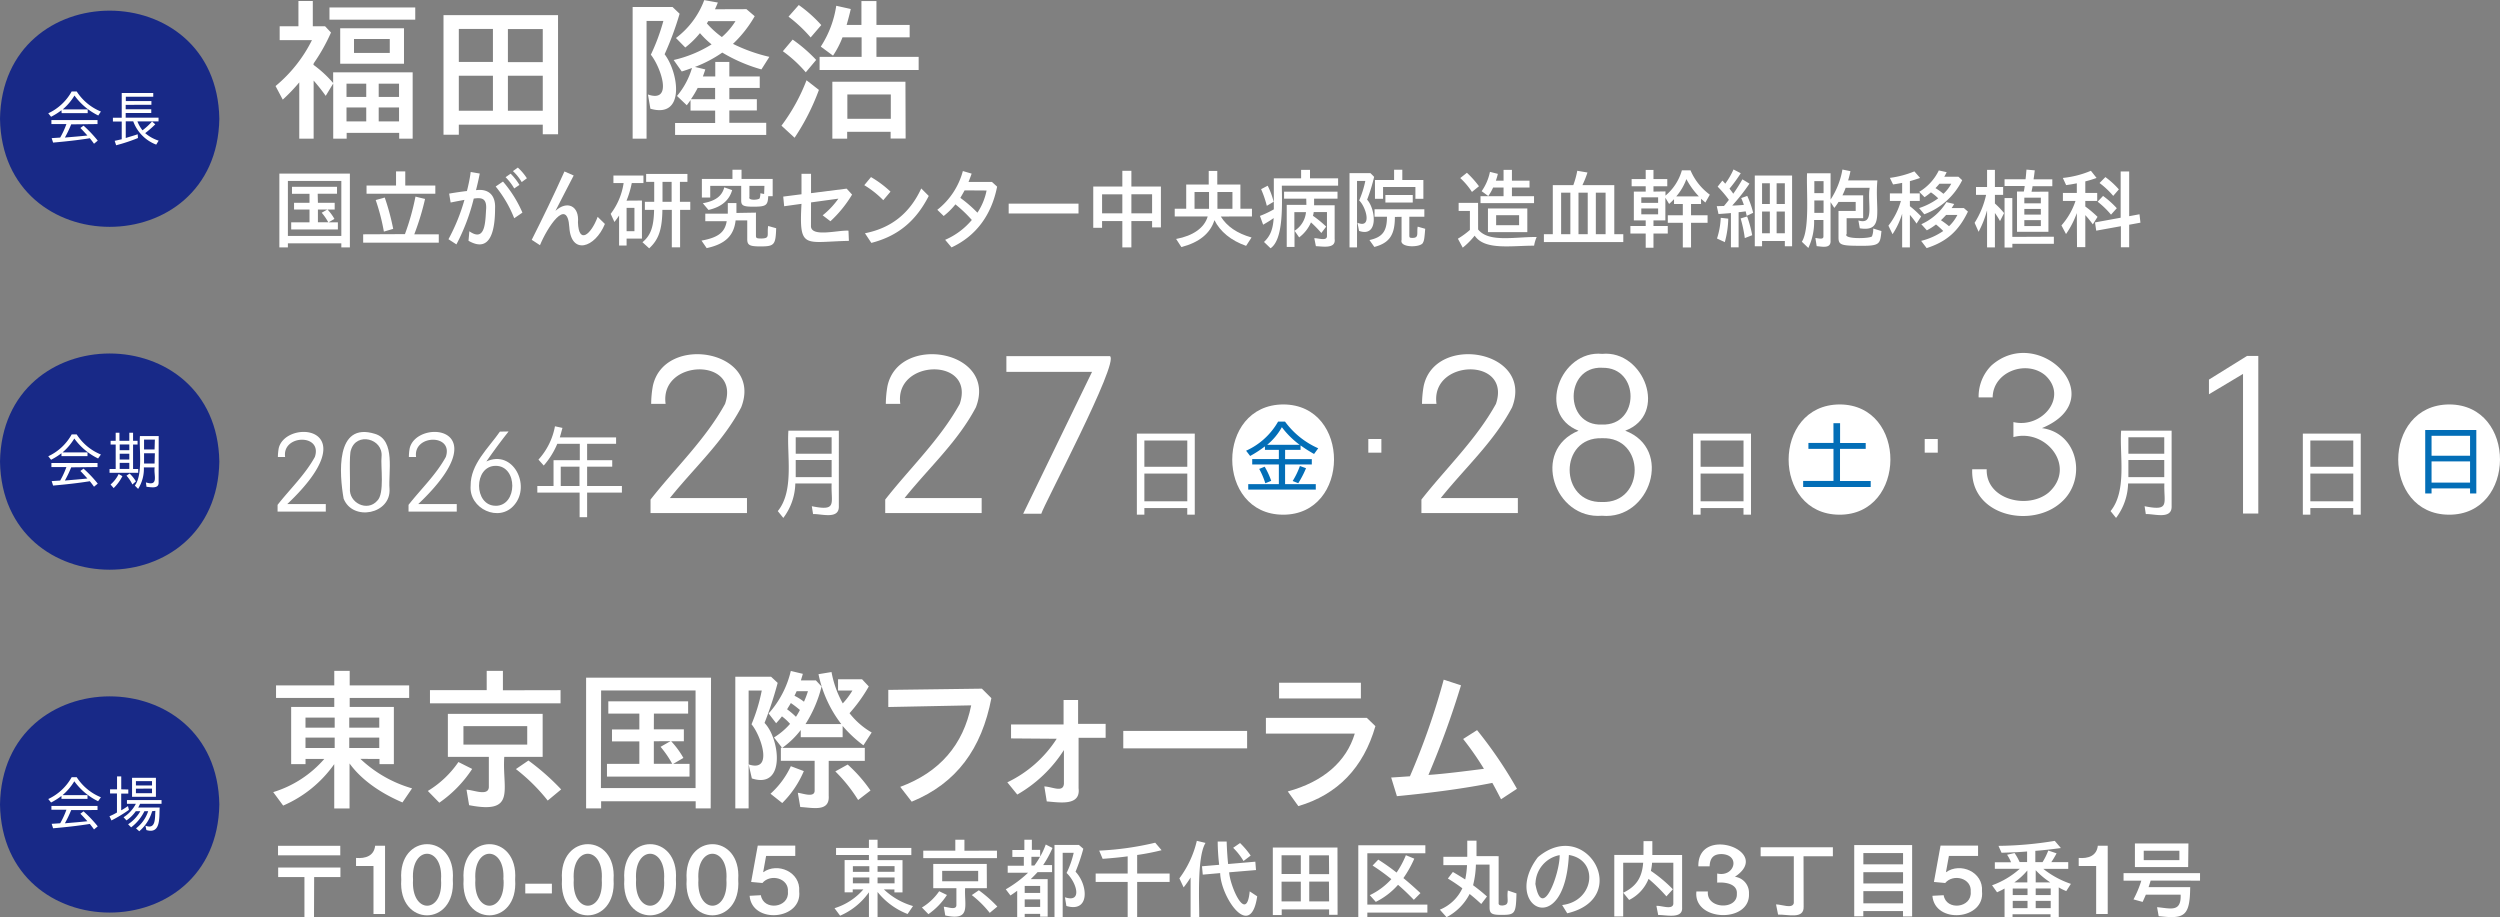 <svg id="レイヤー_1" data-name="レイヤー 1" xmlns="http://www.w3.org/2000/svg" viewBox="0 0 666.22 244.49"><rect x="0" y="0" width="666.22" height="244.49" fill="#808080" stroke="none"/><defs><style>.cls-1{fill:#fff;}.cls-2{fill:#182987;}.cls-3{fill:#036eb7;}</style></defs><path class="cls-1" d="M1262.85,1580.45a33.45,33.45,0,0,0,13.77,7.86l-2.56,3.75c-6.2-2.65-11.09-6.23-14.1-10.39v12h-4.08v-11.82a32.21,32.21,0,0,1-13.61,11.05l-2.65-3.59a29.37,29.37,0,0,0,13.61-8.84h-5v1.38h-3.83v-15.24h11.49v-2.4h-15.52v-3.34h15.52V1557H1260v3.87h15.85v3.34H1260v2.4h11.77v15.24h-3.83v-1.38Zm-14.63-11v2.69H1256v-2.69Zm0,5.34v2.77H1256v-2.77Zm11.66-2.65h8v-2.69h-8Zm0,5.42h8v-2.77h-8Z" transform="translate(-1166.81 -1378.22)"/><path class="cls-1" d="M1280.82,1589a26.36,26.36,0,0,0,8.15-7.71l3.67,1.84a32.7,32.7,0,0,1-8.76,9Zm35.37-26.86v3.51h-34.8v-3.51h15.12V1557h4.32v5.17Zm-4.77,17.77h-10.23c-.6,8.67,3.36,15.36-9.37,12.88l-.69-4.12c1.73,0,5.76,1.84,5.95-.65v-8.11h-10.92v-11.45h25.26Zm-21.11-3.26h17v-4.93h-17Zm22.46,14.91a49.22,49.22,0,0,0-8.48-8.39l3.34-2.28a62.65,62.65,0,0,1,8.72,7.7Z" transform="translate(-1166.81 -1378.22)"/><path class="cls-1" d="M1356.2,1593.65h-4v-1.91H1327v1.91h-4v-34.84h33.29Zm-29.25-5.42h25.22v-26H1327Zm14.1-15.65h8v3.18h-3.38a22.73,22.73,0,0,1,3.26,4.44l-2.73,1.59h4.36v3.39h-22v-3.39h8.63v-6h-7.29v-3.18h7.29v-4.23h-8.27v-3.26h21.27v3.26h-9.12Zm0,3.18v6h4.89a26.45,26.45,0,0,0-3.1-4.52l2.65-1.51Z" transform="translate(-1166.81 -1378.22)"/><path class="cls-1" d="M1366.31,1593.65h-3.55v-35.08h9.54l1.75,1.63a98.2,98.2,0,0,1-3.5,10.67c4.13,4.26,5.68,17.76-3.38,14.79l-.86-3.74Zm0-11.73c6.71,2.25,3.28-7.75.77-10.68a46.39,46.39,0,0,0,2.73-9h-3.5Zm6.76-7.18a18.2,18.2,0,0,0,4.28-3.62,13.86,13.86,0,0,0-2.16-2,23.88,23.88,0,0,1-1.55,1.83l-2-2.6a25.65,25.65,0,0,0,5.91-11.33l3.21.77c-.32,1.1-.44,1.47-.52,1.75h4l1.51,1.63a33.9,33.9,0,0,1-4.28,10H1391a32.46,32.46,0,0,1-6.07-13.29l3.47-.57a27,27,0,0,0,3,8.36,20.62,20.62,0,0,0,2.57-3.43h-3.83v-3h6.4l1.79,1.91a41,41,0,0,1-5.13,7.13,20.52,20.52,0,0,0,5.9,5.14l-2.2,3.42a33.08,33.08,0,0,1-5.54-5.17v3h-11.16v-1.91a23,23,0,0,1-4.93,4.76h22v3.47h-9.62v9.29c.3,4.4-4.31,3.17-7.58,3l-.65-3.79c1.21.1,4.43,1.41,4.48-.53v-8h-9v-3.47h.32Zm-.93,15a22.75,22.75,0,0,0,5.42-7.34l3.46,1.31a26.46,26.46,0,0,1-5.75,8.51Zm7.82-22.33a25.47,25.47,0,0,0-2.4-1.84c-.37.66-.61,1-1,1.67a20.4,20.4,0,0,1,2.36,2A18.09,18.09,0,0,0,1380,1567.37Zm-.85-5c-.21.44-.21.49-.58,1.22a15,15,0,0,1,2.53,1.59,23.52,23.52,0,0,0,1.06-2.81Zm16.38,29a41,41,0,0,0-6.08-7.62l3.3-1.83a38.92,38.92,0,0,1,6.08,6.92Z" transform="translate(-1166.81 -1378.22)"/><path class="cls-1" d="M1431,1564.27c-2.58,13.46-9.25,22.67-21.23,27.59l-3.06-3.95c10.48-3.88,16.79-11.17,18.91-21.72l-22.09.44v-4.56l24.94-.33Z" transform="translate(-1166.81 -1378.22)"/><path class="cls-1" d="M1436.24,1575v-3.71h14v-6.52h3.87v6.36h7.34v3.7h-7.21v13.45c.6,4.89-5.32,3.73-8.48,3.51l-.65-4c2.17.1,5,1.73,5.22-.69v-9a35.9,35.9,0,0,1-12.43,11.86l-2.65-3.26a32,32,0,0,0,13.16-11.61Z" transform="translate(-1166.81 -1378.22)"/><path class="cls-1" d="M1499.15,1573v4.65h-33V1573Z" transform="translate(-1166.81 -1378.22)"/><path class="cls-1" d="M1531.06,1569.53l2.28,2.2c-3.18,11.08-10.11,18.25-20.54,21.31l-2.81-3.91c9.41-2.57,15.61-7.91,17.85-15.41h-23.68v-4.19Zm-1.59-9.37v4.19h-21.8v-4.19Z" transform="translate(-1166.81 -1378.22)"/><path class="cls-1" d="M1537.54,1585.42c1.42-.08,3.09-.2,5-.33a190,190,0,0,0,9-25.75l4.61,1.51a236.21,236.21,0,0,1-8.68,23.88c4.08-.26,9.81-1,14.79-1.63a78.59,78.59,0,0,0-5.54-7.95l3.71-2.36a114.4,114.4,0,0,1,10.63,15.64l-4.24,2.78c-1.14-2.2-1.63-3.14-2.32-4.36-7.11,1.42-15.69,2.61-25.43,3.54Z" transform="translate(-1166.81 -1378.22)"/><path class="cls-1" d="M1257.49,1603.62v2.53H1240.9v-2.53Zm-7,19.06h-2.55v-10.74h-7v-2.53h16.59v2.53h-7Z" transform="translate(-1166.81 -1378.22)"/><path class="cls-1" d="M1266.34,1609h-4.65v-2.15c2.53.21,4.8-.54,5.09-3.25h2.64v18.19h-3.08Z" transform="translate(-1166.81 -1378.22)"/><path class="cls-1" d="M1273.74,1612.62c-.88-12.56,14.63-12.61,13.74,0C1288.35,1625.32,1272.85,1625.32,1273.74,1612.62Zm10.6,0c.62-9.18-8.07-9.18-7.46,0C1276.29,1621.88,1285,1621.92,1284.34,1612.64Z" transform="translate(-1166.81 -1378.22)"/><path class="cls-1" d="M1290.35,1612.62c-.88-12.56,14.63-12.61,13.74,0C1305,1625.32,1289.46,1625.32,1290.35,1612.62Zm10.6,0c.61-9.18-8.07-9.18-7.46,0C1292.89,1621.88,1301.56,1621.92,1301,1612.64Z" transform="translate(-1166.81 -1378.22)"/><path class="cls-1" d="M1306.79,1613.72h7.09v2.59h-7.09Z" transform="translate(-1166.81 -1378.22)"/><path class="cls-1" d="M1316.57,1612.62c-.87-12.56,14.63-12.61,13.75,0C1331.18,1625.32,1315.69,1625.32,1316.57,1612.62Zm10.6,0c.62-9.18-8.07-9.18-7.46,0C1319.12,1621.88,1327.79,1621.92,1327.17,1612.64Z" transform="translate(-1166.81 -1378.22)"/><path class="cls-1" d="M1333.18,1612.62c-.88-12.56,14.63-12.61,13.75,0C1347.79,1625.32,1332.29,1625.32,1333.18,1612.62Zm10.6,0c.62-9.18-8.07-9.18-7.46,0C1335.73,1621.88,1344.4,1621.92,1343.78,1612.64Z" transform="translate(-1166.81 -1378.22)"/><path class="cls-1" d="M1349.79,1612.62c-.88-12.56,14.63-12.61,13.75,0C1364.4,1625.32,1348.9,1625.32,1349.79,1612.62Zm10.6,0c.62-9.18-8.07-9.18-7.46,0C1352.34,1621.88,1361,1621.92,1360.39,1612.64Z" transform="translate(-1166.81 -1378.22)"/><path class="cls-1" d="M1366.57,1616.94l3-.16c.69,4.24,7.6,3.41,7.21-.92.32-3.64-4.66-4.89-6.8-2.33l-3-.28,1.76-9.68h10v2.74h-7.77l-.79,4.36,0,0c3.84-2.74,10-.1,9.61,5.07C1380.62,1623.4,1367.22,1624.57,1366.57,1616.94Z" transform="translate(-1166.81 -1378.22)"/><path class="cls-1" d="M1402.35,1615.23a18.8,18.8,0,0,0,7.77,4.44l-1.45,2.12a19,19,0,0,1-8-5.87v6.76h-2.3V1616a18.11,18.11,0,0,1-7.68,6.24l-1.49-2a16.52,16.52,0,0,0,7.68-5h-2.83v.78h-2.16v-8.6h6.48v-1.35h-8.76v-1.89h8.76V1602h2.3v2.19h9v1.89h-9v1.35h6.65v8.6h-2.16v-.78Zm-8.26-6.18v1.51h4.39v-1.51Zm0,3v1.56h4.39v-1.56Zm6.58-1.5h4.53v-1.51h-4.53Zm0,3.06h4.53v-1.56h-4.53Z" transform="translate(-1166.81 -1378.22)"/><path class="cls-1" d="M1412.49,1620.06a14.81,14.81,0,0,0,4.6-4.34l2.07,1a18.39,18.39,0,0,1-4.94,5.11Zm20-15.15v2h-19.64v-2h8.54V1602h2.43v2.93Zm-2.69,10H1424c-.24,4.74,1.68,8.77-5.29,7.27l-.39-2.32c1,0,3.25,1,3.36-.37v-4.58h-6.17v-6.46h14.26Zm-11.91-1.84h9.59v-2.78h-9.59Zm12.67,8.42a27.88,27.88,0,0,0-4.78-4.74l1.88-1.28a35.13,35.13,0,0,1,4.93,4.34Z" transform="translate(-1166.81 -1378.22)"/><path class="cls-1" d="M1444,1606.49a19.67,19.67,0,0,0,1.49-3.22l1.8.92a28.37,28.37,0,0,1-2.49,4.56h2.37v1.88h-3.86c-.46.51-1.08,1.15-1.82,1.87H1446v10h-2v-.74h-4.12v1h-2v-7.16c-.74.53-1,.74-1.8,1.25l-1.24-1.64a31.1,31.1,0,0,0,5.93-4.41h-5.42v-1.87h4.3v-2.34h-3.06v-1.86h3.2V1602h2v2.7H1444Zm-4.12,9.69H1444v-1.87h-4.12Zm0,3.72H1444v-2h-4.12Zm1.79-13.36v2.34h.79a23.17,23.17,0,0,0,1.51-2.34Zm13.83-2.14a48.85,48.85,0,0,1-2.07,6.12c3.38,3.57,3.84,11-2.44,9.13l-.39-2.32c4.8,1.61,3.08-4,.44-6.47a24.84,24.84,0,0,0,1.9-5.38H1450v17.2h-2.18v-19.29h6.51Z" transform="translate(-1166.81 -1378.22)"/><path class="cls-1" d="M1469.85,1611h8.65v2.25h-8.65v9.45h-2.53v-9.45h-8.53V1611h8.53v-4.58c-1.52.23-4.44.51-6.67.67l-.92-2.19a79.69,79.69,0,0,0,14.93-2.11l1.7,2a62.85,62.85,0,0,1-6.51,1.27Z" transform="translate(-1166.81 -1378.22)"/><path class="cls-1" d="M1486.39,1622.66h-2.3v-10.6a26.41,26.41,0,0,1-1.86,2.64l-1.13-2.41a26.89,26.89,0,0,0,4.65-10l2.32.56C1485.77,1606.49,1486.42,1618.6,1486.39,1622.66Zm.94-11.36-.2-2.23,4.57-.39a57.78,57.78,0,0,1-.39-6.21h2.39c.07,2.16.21,4.32.39,6l7.25-.62.18,2.23-7.15.6c.2,3.65,4.63,13.86,5.47,5.08l2,1.32c-1.75,12-9.72.21-9.87-6.19Zm10.86-3.63a17.17,17.17,0,0,0-2.76-3.52l1.84-1.27a22.78,22.78,0,0,1,2.83,3.34Z" transform="translate(-1166.81 -1378.22)"/><path class="cls-1" d="M1523.26,1622H1521v-1.44h-12.63v1.51H1506v-18h17.23Zm-14.93-10.87h5.13v-5h-5.13Zm0,7.31h5.13v-5.27h-5.13Zm12.63-12.28h-5.25v5H1521Zm0,7h-5.25v5.27H1521Z" transform="translate(-1166.81 -1378.22)"/><path class="cls-1" d="M1531.19,1619.28h16v2.14h-16v1.26h-2.41v-19.2h17.87v2.12h-15.46Zm.65-2.51a18.41,18.41,0,0,0,5.75-4.27,55.38,55.38,0,0,0-5-3.62l1.51-1.58a56,56,0,0,1,4.88,3.45,24,24,0,0,0,2.48-4.63l2.24.92a29.48,29.48,0,0,1-2.9,5.18c2,1.66,2.76,2.37,4.55,4l-1.77,1.79c-1.56-1.61-2.71-2.71-4.21-4a19.19,19.19,0,0,1-5.93,4.55Z" transform="translate(-1166.81 -1378.22)"/><path class="cls-1" d="M1566.18,1606.38v12.37c-.1.77.55.77,1,.78,2.17-.18,1.07-1.51,1.45-4l2.3.78c-.14,5.4-.37,5.72-4,5.72-2.6,0-3.17-.36-3.17-2v-11.41h-3.64a24.92,24.92,0,0,1-.75,5.5c1.56,1.17,2.41,1.86,3.7,3l-1.52,2c-1.49-1.34-1.79-1.61-3.1-2.67a14.34,14.34,0,0,1-6.15,6.19l-1.79-2a11.39,11.39,0,0,0,6-5.7,45.3,45.3,0,0,0-3.86-2.6l1.33-1.75c1,.56,2.3,1.38,3.29,2a22.87,22.87,0,0,0,.48-3.82h-6.3v-2.23h6.37v-4.3h2.46v4.12Z" transform="translate(-1166.81 -1378.22)"/><path class="cls-1" d="M1583.1,1619.4c8.62-1,9.92-12,1.8-13.34-1.18,23.21-18.06,13.44-8.26.59,12.92-10.87,25.27,10.89,7.82,14.95Zm-7.15-5.75c1.79,10.57,6.58-2.83,6.49-7.55A7.89,7.89,0,0,0,1576,1613.65Z" transform="translate(-1166.81 -1378.22)"/><path class="cls-1" d="M1604.79,1602.38h2.35v3.68h7.93v14c.23,3.19-4.4,1.93-6.37,2l-.48-2.44c1.39-.1,4.26,1.14,4.51-.5v-11h-5.66a14,14,0,0,1-.32,2.18,37.39,37.39,0,0,1,5.86,4.9l-1.72,1.89a44.23,44.23,0,0,0-4.76-4.67,10.65,10.65,0,0,1-5.18,5.63l-1.56-1.93c3.45-1.68,5-4,5.31-8h-5.33v14.32H1597v-16.39h7.77Z" transform="translate(-1166.81 -1378.22)"/><path class="cls-1" d="M1618.88,1615.79h3.06c-.45,4.73,7.93,5,7.72.64.22-2.58-2.86-3.19-5.24-3V1611c4.67,1.07,6.3-5,1.18-5.18-2,0-3.1.87-3.2,3.26h-3c-.18-11.16,20-4,9.74,2.79v0a4.31,4.31,0,0,1,3.75,4.5C1633.27,1624.29,1618,1623.86,1618.88,1615.79Z" transform="translate(-1166.81 -1378.22)"/><path class="cls-1" d="M1647.46,1619.86c.11,3.41-4.24,2-6.81,2.09l-.55-2.72c1.5,0,4.35,1.25,4.74-.34V1606.4H1636V1604h19.25v2.41h-7.82Z" transform="translate(-1166.81 -1378.22)"/><path class="cls-1" d="M1676.37,1622.45h-2.43V1621h-10.58v1.42h-2.42v-19h15.43Zm-13-13.89h10.58v-3h-10.58Zm0,5.09h10.58v-3h-10.58Zm0,5.29h10.58v-3.25h-10.58Z" transform="translate(-1166.81 -1378.22)"/><path class="cls-1" d="M1681.77,1616.94l3-.16c.69,4.24,7.6,3.41,7.21-.92.32-3.64-4.66-4.89-6.8-2.33l-3-.28,1.76-9.68h10v2.74h-7.77l-.79,4.36,0,0c3.84-2.74,10-.1,9.61,5.07C1695.82,1623.4,1682.42,1624.57,1681.77,1616.94Z" transform="translate(-1166.81 -1378.22)"/><path class="cls-1" d="M1701,1615c-.64.37-1.1.6-2,1l-1.33-1.86a22.4,22.4,0,0,0,7.38-4.39h-6.64V1608h4.32a10.32,10.32,0,0,0-1.06-2l2-.46a15,15,0,0,1,1.34,2.41h2v-2.82c-2.27.18-3.42.23-6.81.34l-.82-1.84a96.64,96.64,0,0,0,15-1.33l1.63,1.91c-2.41.34-5.2.64-6.81.75v3h1.93a17.53,17.53,0,0,0,1.52-3.08l2.21.74a23,23,0,0,1-1.4,2.34h4.51v1.8h-6.65a24.35,24.35,0,0,0,7.36,4l-1.24,1.93c-1-.43-1.41-.64-2-1v8h-2.19v-.82h-10.12v.82H1701Zm2.18,1.75h3.94V1615h-3.94Zm0,3.47h3.94v-1.93h-3.94Zm3.89-6.85v-3.18a17.79,17.79,0,0,1-3.47,3.18Zm6.23,1.61h-4v1.77h4Zm0,3.31h-4v1.93h4Zm-.11-4.92a20.89,20.89,0,0,1-3.89-3.25v3.25Z" transform="translate(-1166.81 -1378.22)"/><path class="cls-1" d="M1725.41,1609h-4.65v-2.15c2.53.21,4.8-.54,5.09-3.25h2.64v18.19h-3.08Z" transform="translate(-1166.81 -1378.22)"/><path class="cls-1" d="M1739.93,1612.89c-.3,1-.36,1.19-.55,1.74h11.09c-.07,7.94-1.64,8.5-8.4,7.73l-.43-2.39c3.56.31,6.48,1.46,6.28-3.33h-9.27c-.44,1-.49,1.15-.86,1.93l-2.43-.67a28.49,28.49,0,0,0,2.09-5h-4.74v-2h20.38v2Zm10-3.61h-14.19V1603H1750Zm-11.84-1.84h9.5v-2.51h-9.5Z" transform="translate(-1166.81 -1378.22)"/><path class="cls-1" d="M1241.09,1497.63c2-8,24.23-5.86,2.27,14.92h10.27v2h-12.85v-1.79c3.29-4.2,7.31-8,9.93-12.76,2.12-6.26-8.76-6-7.92,0h-1.93A15.12,15.12,0,0,1,1241.09,1497.63Z" transform="translate(-1166.81 -1378.22)"/><path class="cls-1" d="M1270.61,1508.44c.48,6.79-9.83,8.8-12.23,2.65-1.12-6.38-2.31-20.59,8.37-17.25C1272.3,1495.5,1270.25,1504.25,1270.61,1508.44Zm-2.12-8.53c.46-4.85-6.7-6.61-8.14-1.8-.56,1.11-.17,8.87-.28,10.2-.37,3.91,4.63,6.39,7.27,3.35C1269.37,1509.77,1268.2,1502.37,1268.49,1499.91Z" transform="translate(-1166.81 -1378.22)"/><path class="cls-1" d="M1276,1497.63c2-8,24.22-5.86,2.26,14.92h10.27v2h-12.85v-1.79c3.29-4.2,7.32-8,9.93-12.76,2.12-6.26-8.75-6-7.92,0h-1.92A13,13,0,0,1,1276,1497.63Z" transform="translate(-1166.81 -1378.22)"/><path class="cls-1" d="M1302.34,1493.2c-2.15,2.72-3.95,5.15-5.92,8,7.09-3.27,11.9,6.33,7.48,11.54-4,4.88-12.2,1.06-11.67-5.1-.06-5.74,4.75-10,7.8-14.4Zm-3.43,19.81c5.87,0,5.92-10.65,0-10.65S1293,1513,1298.91,1513Z" transform="translate(-1166.81 -1378.22)"/><path class="cls-1" d="M1315.32,1496.49a20.91,20.91,0,0,1-3.61,5.79l-1.41-1.58a18,18,0,0,0,4.4-8.88l2,.43c-.25.86-.44,1.68-.71,2.53h15v1.71h-7.72v4.37h6.69v1.72h-6.69v5.16h9.27v1.76h-9.27v6.55h-2v-6.55H1310v-1.76h4.32v-6.88h7v-4.37Zm5.92,6.09h-5v5.16h5Z" transform="translate(-1166.81 -1378.22)"/><path class="cls-1" d="M1340.78,1481.11c3-14.14,29.48-9.53,23.55,5.66-4.84,9.2-12.43,16-19,24.17h20.54v4h-25.7v-3.59c6.58-8.39,14.63-16,19.86-25.5,4.24-12.53-17.51-12-15.84,0h-3.85A27.89,27.89,0,0,1,1340.78,1481.11Z" transform="translate(-1166.81 -1378.22)"/><path class="cls-1" d="M1390.35,1513.06c.16,3.69-4.57,2.07-6.87,2.15l-.33-2.09c6.9,1.4,5.07-.74,5.28-6.06h-9.68a15.69,15.69,0,0,1-3.2,9.18l-1.47-1.82c4.45-5.43,2.36-15,2.83-21.43h13.44Zm-11.49-18.31v4.38h9.57v-4.38Zm9.57,10.62v-4.56h-9.57v4.56Z" transform="translate(-1166.81 -1378.22)"/><path class="cls-1" d="M1403.31,1481.11c3-14.14,29.49-9.53,23.56,5.66-4.85,9.2-12.44,16-19,24.17h20.54v4h-25.7v-3.59c6.57-8.39,14.62-16,19.86-25.5,4.23-12.53-17.52-12-15.84,0h-3.86A29,29,0,0,1,1403.31,1481.11Z" transform="translate(-1166.81 -1378.22)"/><path class="cls-1" d="M1444.3,1515.13h-4.83l18.36-37.82H1435v-4.18h27.6C1465.21,1474.66,1444.73,1513.2,1444.3,1515.13Z" transform="translate(-1166.81 -1378.22)"/><path class="cls-1" d="M1471.77,1513.61v1.76h-2v-21.6h15.43v21.6h-2v-1.76Zm0-18v7h11.44v-7Zm0,8.81v7.39h11.44v-7.39Z" transform="translate(-1166.81 -1378.22)"/><path class="cls-1" d="M1508.81,1486c18.1.06,17.93,29.45-.1,29.38S1490.65,1486.05,1508.81,1486Z" transform="translate(-1166.81 -1378.22)"/><path class="cls-1" d="M1531.45,1495.21h3.48v3.64h-3.48Z" transform="translate(-1166.81 -1378.22)"/><path class="cls-1" d="M1546.2,1481.11c3-14.14,29.49-9.53,23.56,5.66-4.85,9.2-12.44,16-19,24.17h20.54v4h-25.7v-3.59c6.58-8.39,14.62-16,19.86-25.5,4.23-12.53-17.52-12-15.84,0h-3.86A29,29,0,0,1,1546.2,1481.11Z" transform="translate(-1166.81 -1378.22)"/><path class="cls-1" d="M1587.47,1493c-11.32-4.48-4.86-21.58,6.3-20.48,11.14-1.08,17.73,16.14,6.14,20.48,12.85,4.84,6.69,23.84-6.19,22.66C1581,1516.69,1574.76,1498.22,1587.47,1493Zm6.25,2c-11.53-.38-11.45,17.31,0,17C1605.33,1512.41,1605.34,1494.54,1593.72,1495Zm0-18.79c-10-.35-10.13,15.59,0,15.15C1603.87,1491.72,1603.85,1476,1593.77,1476.23Z" transform="translate(-1166.81 -1378.22)"/><path class="cls-1" d="M1620,1513.61v1.76h-2v-21.6h15.43v21.6h-2v-1.76Zm0-18v7h11.44v-7Zm0,8.81v7.39h11.44v-7.39Z" transform="translate(-1166.81 -1378.22)"/><path class="cls-1" d="M1657.08,1486c18.1.06,17.93,29.45-.1,29.38S1638.92,1486.05,1657.08,1486Z" transform="translate(-1166.81 -1378.22)"/><path class="cls-1" d="M1679.72,1495.21h3.48v3.64h-3.48Z" transform="translate(-1166.81 -1378.22)"/><path class="cls-1" d="M1697.49,1475.63c12.65-11.25,32.52,8.75,13.47,16.68,9.78,1.33,12,13.79,5.14,19.77-7.82,7.08-24.2,3.71-23.72-8.8h3.86c-.23,8.18,11.08,10.78,16.54,6.17,7.49-6.76-.67-17.13-9.42-14.75v-4c7.58,1.79,14.74-6.73,8.47-12.47-5-4.19-13.91-1-14,5.9h-3.74A11.69,11.69,0,0,1,1697.49,1475.63Z" transform="translate(-1166.81 -1378.22)"/><path class="cls-1" d="M1745.52,1513.06c.16,3.69-4.57,2.07-6.88,2.15l-.32-2.09c6.89,1.4,5.07-.74,5.27-6.06h-9.67a15.77,15.77,0,0,1-3.21,9.18l-1.46-1.82c4.44-5.43,2.35-15,2.82-21.43h13.45ZM1734,1494.75v4.38h9.56v-4.38Zm9.56,10.62v-4.56H1734v4.56Z" transform="translate(-1166.81 -1378.22)"/><path class="cls-1" d="M1765.62,1473.07h3v42h-4.07v-37.21l-9.08,5.43v-3.91Z" transform="translate(-1166.81 -1378.22)"/><path class="cls-1" d="M1782.49,1513.61v1.76h-2v-21.6h15.43v21.6h-2v-1.76Zm0-18v7h11.44v-7Zm0,8.81v7.39h11.44v-7.39Z" transform="translate(-1166.81 -1378.22)"/><path class="cls-1" d="M1819.53,1486c18.1.06,17.93,29.45-.1,29.38S1801.37,1486.05,1819.53,1486Z" transform="translate(-1166.81 -1378.22)"/><path class="cls-2" d="M1225.26,1409.87c-.65,38.41-57.8,38.4-58.45,0C1167.47,1371.45,1224.61,1371.46,1225.26,1409.87Z" transform="translate(-1166.81 -1378.22)"/><path class="cls-1" d="M1183.19,1407.6a17.93,17.93,0,0,1-2.77,1.74l-.75-.93a13.74,13.74,0,0,0,6.24-5.82h1.34a13.84,13.84,0,0,0,6.45,5.35L1193,1409a17,17,0,0,1-6.34-5.32,14.93,14.93,0,0,1-3.13,3.69h6.65v1h-6.94Zm2.59,3.76a29.89,29.89,0,0,1-1.68,3.52c2-.18,4-.33,6-.55-.62-.68-1.2-1.33-1.87-2l.84-.63a33.64,33.64,0,0,1,3.79,4l-1,.83c-.34-.5-.74-1-1.11-1.47-3.21.52-6.55.87-9.79,1.16l-.38-1.19,2.27-.15a22.57,22.57,0,0,0,1.66-3.6h-4v-1.07h12.29v1.07Z" transform="translate(-1166.81 -1378.22)"/><path class="cls-1" d="M1200.3,1406.16v1.17h6.82v1h-6.82v1.24h8.76v1h-5.63a9,9,0,0,0,1.36,2.38,18.06,18.06,0,0,0,2.54-2.35l.86.75a27.26,27.26,0,0,1-2.69,2.35,10.28,10.28,0,0,0,3.59,2l-.65,1.06a10.47,10.47,0,0,1-6.12-6.2h-2V1415c1-.33,2.16-.64,3.18-1l.08,1a45.09,45.09,0,0,1-5.82,1.93l-.39-1.18,1.88-.42h0v-4.73h-2.35v-1h2.35V1403h8.4v1h-7.31v1.15h6.82v1Z" transform="translate(-1166.81 -1378.22)"/><path class="cls-2" d="M1225.26,1501.23c-.65,38.42-57.8,38.41-58.45,0C1167.47,1462.82,1224.61,1462.82,1225.26,1501.23Z" transform="translate(-1166.81 -1378.22)"/><path class="cls-1" d="M1183.19,1499a17.93,17.93,0,0,1-2.77,1.74l-.75-.93a13.79,13.79,0,0,0,6.24-5.82h1.34a13.84,13.84,0,0,0,6.45,5.35l-.75,1.06a17,17,0,0,1-6.34-5.32,14.93,14.93,0,0,1-3.13,3.69h6.65v1h-6.94Zm2.59,3.76a29.89,29.89,0,0,1-1.68,3.52c2-.18,4-.33,6-.55-.62-.68-1.2-1.33-1.87-2l.84-.63a32.9,32.9,0,0,1,3.79,4l-1,.83c-.34-.5-.74-1-1.11-1.47-3.21.52-6.55.87-9.79,1.16l-.38-1.19,2.27-.15a22.57,22.57,0,0,0,1.66-3.6h-4v-1.08h12.29v1.08Z" transform="translate(-1166.81 -1378.22)"/><path class="cls-1" d="M1201.27,1495.69v-2.15h1v2.15h1.2v1h-1.2v6.52h1.37v1H1196v-1h1.64v-6.52h-1.35v-1h1.35v-2.15h1v2.15Zm-5,11.65a8.6,8.6,0,0,0,2.16-2.8l1,.57a12.13,12.13,0,0,1-2.33,3.18Zm5-10.67h-2.56v1.53h2.56Zm0,2.46h-2.56v1.55h2.56Zm0,2.44h-2.56v1.62h2.56Zm.81,5.74a10,10,0,0,0-1.56-2.33l.84-.57a10.43,10.43,0,0,1,1.67,2.09l-.92.81Zm7-.42c0,1.67-2.14,1.13-3.23,1.06l-.16-1.18c3.57,1.16,2-2,2.34-4h-2.88a10.06,10.06,0,0,1-1.53,5.74l-.87-.88c2.21-3.08,1.09-9.64,1.35-13.2h5Zm-1-11.53h-2.88V1498H1208Zm0,3.65h-2.88v2.74H1208Z" transform="translate(-1166.81 -1378.22)"/><path class="cls-2" d="M1225.26,1592.6c-.65,38.42-57.8,38.41-58.45,0C1167.47,1554.19,1224.61,1554.19,1225.26,1592.6Z" transform="translate(-1166.81 -1378.22)"/><path class="cls-1" d="M1183.19,1590.33a18,18,0,0,1-2.77,1.75l-.75-.93a13.79,13.79,0,0,0,6.24-5.82h1.34a13.84,13.84,0,0,0,6.45,5.35l-.75,1.06a17.12,17.12,0,0,1-6.34-5.32,14.93,14.93,0,0,1-3.13,3.69h6.65v1h-6.94Zm2.59,3.77a30.67,30.67,0,0,1-1.68,3.52c2-.18,4-.33,6-.55-.62-.68-1.2-1.33-1.87-2l.84-.64a33.73,33.73,0,0,1,3.79,4l-1,.83c-.34-.5-.74-1-1.11-1.47-3.21.52-6.55.87-9.79,1.16l-.38-1.19,2.27-.15a22.57,22.57,0,0,0,1.66-3.6h-4V1593h12.29v1.08Z" transform="translate(-1166.81 -1378.22)"/><path class="cls-1" d="M1201,1588.61v1.09h-1.89v4.46c.63-.33,1.22-.75,1.81-1.12l.25,1a36.78,36.78,0,0,1-4.66,2.82l-.53-1.12c.69-.29,1.36-.61,2-1h0v-5.07h-1.84v-1.1H1198v-3.44h1.12v3.44Zm6.36,5.78a11.06,11.06,0,0,1-3.44,5.35l-.86-.77a9.43,9.43,0,0,0,3.24-4.58h-1a12,12,0,0,1-3.55,4.31l-.8-.82a10.19,10.19,0,0,0,3.26-3.49H1203a9.55,9.55,0,0,1-2.49,2.46l-.77-.84a9.37,9.37,0,0,0,3.28-3.59h-2.38v-1h9.22v1h-5.72c-.15.34-.33.72-.5,1h5.72c-.16,2.52.39,7.18-3.54,6l-.25-1.17c2.85,1.12,2.48-2.07,2.65-3.95Zm1-8.9v5.06H1202v-5.06Zm-5.33.9v1.14h4.29v-1.14Zm0,2v1.2l4.29,0v-1.22Z" transform="translate(-1166.81 -1378.22)"/><path class="cls-3" d="M1509.27,1500.58h7.12V1502h-7.12v5.23h8.18v1.46h-18v-1.46h8.16V1502h-7.1v-1.44h7.1v-2.46h-3.71v-.93a29.92,29.92,0,0,1-3.94,2.56l-1.08-1.4a18.57,18.57,0,0,0,8.52-7.75h1.86a21.87,21.87,0,0,0,8.84,7.1l-1.11,1.52a37.42,37.42,0,0,1-3.6-2.29v1.19h-4.11ZM1504,1507a20.37,20.37,0,0,0-1.63-3.82l1.46-.59a20.09,20.09,0,0,1,1.74,3.77Zm9.16-10.24a22.78,22.78,0,0,1-4.75-4.7,16.34,16.34,0,0,1-3.92,4.7Zm-1.87,9.64a20.48,20.48,0,0,0,1.93-4l1.63.59a26.5,26.5,0,0,1-2.07,4Z" transform="translate(-1166.81 -1378.22)"/><path class="cls-3" d="M1655.4,1491h1.77v5.27H1664v1.57h-6.85v8.56h8.18V1508h-18v-1.61h8.08v-8.56h-6.68v-1.57h6.68Z" transform="translate(-1166.81 -1378.22)"/><path class="cls-3" d="M1826.72,1509.72h-1.67v-1.35h-10.26v1.35h-1.69v-16.91h13.62Zm-11.93-10.06h10.26v-5.3h-10.26Zm0,7.16h10.26v-5.64h-10.26Z" transform="translate(-1166.81 -1378.22)"/><path class="cls-1" d="M1250.33,1395.49a30.77,30.77,0,0,1,5.26,4.85v-2.85h21.19v17.68h-3.59v-1.54h-14v1.54h-3.58v-14.71l-2,3.31a49.69,49.69,0,0,0-3.22-4.08v15.48h-3.83v-15a46.2,46.2,0,0,1-4.4,4.6l-1.92-3.62a37.6,37.6,0,0,0,9.7-12.23h-8.6v-3.7h5v-6.73h3.83v6.73h3.27l1.58,1.67a49.31,49.31,0,0,1-4.6,8.19Zm27.14-15.28v3.26h-22.86v-3.26Zm-3,15h-17v-9.46h17Zm-15.32,8.84h5.26v-3.54h-5.26Zm0,6.52h5.26v-3.71h-5.26Zm2-18.25h9.53v-3.71h-9.53Zm12,8.19h-5.42v3.54h5.42Zm0,6.35h-5.42v3.71h5.42Z" transform="translate(-1166.81 -1378.22)"/><path class="cls-1" d="M1315.53,1414h-4.08v-2.56h-22.37v2.68H1285v-31.86h30.52Zm-26.45-19.27h9.09v-8.8h-9.09Zm0,13h9.09v-9.33h-9.09Zm22.37-21.76h-9.29v8.8h9.29Zm0,12.43h-9.29v9.33h9.29Z" transform="translate(-1166.81 -1378.22)"/><path class="cls-1" d="M1347.92,1381.88a81.24,81.24,0,0,1-4,10.8c3.77,4.92,5.56,17.22-3.79,14.51l-.65-3.79c6.88,2.38,3.33-7.43.77-10.6a53.63,53.63,0,0,0,3.34-9h-4.48v31.37h-3.71v-35.08h10.64Zm17.81-1.22,2.2,1.88a31.84,31.84,0,0,1-5.79,7.37,44,44,0,0,0,9.7,3.46l-2.12,3.35a42.77,42.77,0,0,1-10.43-4.49,33.6,33.6,0,0,1-7.29,3.83l2.77.66c-.33,1-.45,1.34-.65,1.87h3.3v-3.87h3.75v3.87h8.1v3.06h-8.1v3h7.33v3h-7.33v3.3H1371v3.22h-24.29V1411h10.68v-3.3h-6.56v-2.81c-.25.36-.45.65-1,1.38l-2.61-2.48a20.4,20.4,0,0,0,4-7.46c-.85.33-1.79.65-2.73.94l-2.16-3.06a32.74,32.74,0,0,0,10.11-4.16,24.26,24.26,0,0,1-3.1-3,24.22,24.22,0,0,1-3.91,3.83l-2.49-2.53a22.35,22.35,0,0,0,7.54-10.1l3.63.65c-.41,1-.57,1.38-.78,1.79Zm-13,21a26.37,26.37,0,0,1-1.79,3h6.44v-3Zm2.81-17.81a5.8,5.8,0,0,1-.36.61,23.92,23.92,0,0,0,4,3.63,18.81,18.81,0,0,0,3.63-4.24Z" transform="translate(-1166.81 -1378.22)"/><path class="cls-1" d="M1375.06,1411.71a50,50,0,0,0,6.68-12.1l3.3,2.57a60.21,60.21,0,0,1-6.48,12.75Zm6.48-14.22a34.65,34.65,0,0,0-6.11-5.62l2.61-3.1a39.7,39.7,0,0,1,6.27,5.42Zm1.3-9.29a37.75,37.75,0,0,0-5.9-5.54l2.73-3.1a35.6,35.6,0,0,1,6,5.34Zm13.53-3.34v-6.36h4v6.36h8.85v3.3h-8.85v5.21h11.25v3.51h-26.4v-3.51h11.2v-5.21h-5.09a24.27,24.27,0,0,1-2.53,4.89l-3.26-2.41a27.44,27.44,0,0,0,4.12-10.88l3.87.86c-.37,1.63-.73,2.93-1.1,4.24Zm11.78,30.27h-4v-1.79h-11.58v1.83h-3.95V1400h19.48Zm-15.53-5.25h11.58v-6.48h-11.58Z" transform="translate(-1166.81 -1378.22)"/><path class="cls-1" d="M1260.05,1444.15h-2.28v-1.08h-14.24v1.08h-2.27v-19.66h18.79Zm-16.52-3.06h14.24v-14.65h-14.24Zm8-8.83H1256v1.8h-1.91a12.53,12.53,0,0,1,1.84,2.5l-1.54.9h2.46v1.91h-12.44v-1.91h4.88v-3.4h-4.12v-1.8h4.12v-2.39h-4.67V1428h12v1.84h-5.15Zm0,1.8v3.4h2.76a14.29,14.29,0,0,0-1.75-2.55l1.5-.85Z" transform="translate(-1166.81 -1378.22)"/><path class="cls-1" d="M1274.72,1440.61a64.72,64.72,0,0,0,2.81-10l2.55.64a69.05,69.05,0,0,1-2.87,9.41h6.53v2.23h-20.15v-2.23Zm8.1-12.95v2.19h-18.33v-2.19h7.86v-3.77h2.46v3.77Zm-13.71,12.28a55.21,55.21,0,0,0-2.18-8.41l2.41-.67a62.34,62.34,0,0,1,2.25,8.35Z" transform="translate(-1166.81 -1378.22)"/><path class="cls-1" d="M1286.5,1429.82c1.26-.23,3.7-.59,4.74-.69.41-1.56.87-3.79,1-5.08l2.42.42c-.28,1.42-.48,2.34-1,4.43,3.35-.46,5.27,1.34,5.08,4.9,0,5.27-1,12.1-7.08,8.58l.23-2.53c4.39,3.09,4.24-2.83,4.48-6.12.09-2.75-1.31-2.87-3.31-2.59a53.53,53.53,0,0,1-4.62,12.21l-2.12-1.38a51,51,0,0,0,4.26-10.49c-1.08.2-2.39.45-3.68.71Zm17.34,6.56a31.88,31.88,0,0,0-4.94-8.46l1.95-1.32a32.21,32.21,0,0,1,5.18,8.28Zm0-7.94a14.27,14.27,0,0,0-2.3-3l1.35-.94a15.47,15.47,0,0,1,2.35,3Zm2-1.7a12.91,12.91,0,0,0-2.34-2.92l1.31-.94a14.32,14.32,0,0,1,2.41,2.85Z" transform="translate(-1166.81 -1378.22)"/><path class="cls-1" d="M1308.51,1442.13c2.85-5.64,6-12.14,8.72-18.22l2.46,1.08c-1.7,3.22-3.23,6.3-4.86,9.43,3.09-2.86,6.41-1.37,6,3.06.19,5.93,3.46,3.35,5.25-1.47l1.93,1.89c-2.64,6.44-9,8.34-9.48.89-.53-8.36-6,.27-7.82,4.77Z" transform="translate(-1166.81 -1378.22)"/><path class="cls-1" d="M1337.88,1431.66v10.15h-4.09v1.84h-2v-8c-.51.78-.69,1-1.24,1.73l-1-2.17A17.88,17.88,0,0,0,1333,1427h-2.72v-2h8v2h-3.11a25.46,25.46,0,0,1-1.4,4.69Zm-4.09,8.17h2.09v-6.21h-2.09ZM1348,1432h2.76v2.14h-2.71v10h-2.21v-10h-2.51c-.07,5.27-1,7.94-3.52,10.26l-1.79-1.63c2.21-1.82,3-4.1,3.1-8.63h-2.46V1432h2.49v-5.31H1339v-2.12h11v2.12h-2Zm-4.64-5.31V1432h2.43v-5.31Z" transform="translate(-1166.81 -1378.22)"/><path class="cls-1" d="M1368.26,1434.88V1441c0,.69.19.78,1.48.78,2.35-.06,1.41-.84,1.77-3.34l2.14.6c-.14,4.44-.49,4.85-4.21,4.85-2.86,0-3.5-.34-3.5-1.93v-5h-3.1c-.46,4.09-2.79,6.32-7.71,7.38l-1.38-2c4.44-.81,6.23-2.19,6.72-5.18h-5.71v-2h6v-2.83h2.3v2.64Zm3.27-4.37c-.11,2.47-.57,2.79-4,2.79-2.62,0-3.2-.3-3.2-1.64v-3.91h-8.25v3.11h-2.23v-4.95H1362v-2.46h2.42v2.46h8.3v4.6Zm-17.43,1.87c3.38-.6,5.1-1.89,5.72-4.23l2.1.73c-.79,2.76-2.88,4.51-6.31,5.29Zm16.42-4.63h-4v3c-.4,1,2.62.76,2.74.28a4.1,4.1,0,0,0,.18-1.31l1,.2Z" transform="translate(-1166.81 -1378.22)"/><path class="cls-1" d="M1382.92,1438.59c.23,2.9,7.29.91,10,1.1l.11,2.72c-11.86.24-13.32,2.43-12.63-9.87l-4.62.64-.25-2.57,4.87-.62v-5.46h2.54v5.16l9.49-1.2,1.45,1.59a32.28,32.28,0,0,1-5.77,7.1l-2.07-1.58a21.71,21.71,0,0,0,4.19-4.44l-7.29,1Z" transform="translate(-1166.81 -1378.22)"/><path class="cls-1" d="M1402.19,1431.57a25.51,25.51,0,0,0-5.06-4l1.79-2.16a28.39,28.39,0,0,1,5.2,3.88Zm-4.88,8.81c7-1.38,11.94-5.31,15-11.94l2,2c-3.45,6.76-8.3,10.72-15.3,12.51Z" transform="translate(-1166.81 -1378.22)"/><path class="cls-1" d="M1418.68,1442.13a19.22,19.22,0,0,0,7.11-5.29,35,35,0,0,0-4.37-4.16,19.15,19.15,0,0,1-3.13,3.1l-1.7-1.65a19.54,19.54,0,0,0,6.81-10.33l2.34.69c-.37,1.06-.53,1.45-.83,2.21h6.24l1.38,1.26c-1.52,7.66-5.68,13.18-12.15,16.19Zm5.18-13.18c-.37.71-.72,1.29-1.13,2a35.19,35.19,0,0,1,4.55,3.95,16.36,16.36,0,0,0,2.44-5.91Z" transform="translate(-1166.81 -1378.22)"/><path class="cls-1" d="M1454.22,1432.49v2.62h-18.61v-2.62Z" transform="translate(-1166.81 -1378.22)"/><path class="cls-1" d="M1465.9,1423.73h2.41v4.19h7.87v10.9h-2.35v-1.68h-5.52v7h-2.41v-7h-5.4v1.79h-2.35v-11h7.75Zm-5.4,11.34h5.4V1430h-5.4Zm13.33-5.08h-5.52v5.08h5.52Z" transform="translate(-1166.81 -1378.22)"/><path class="cls-1" d="M1492.14,1435.92c1.64,2.64,4.3,4.48,8.19,5.59l-1.45,2.23c-4-1.4-6.92-3.8-8.44-6.85-1.08,3.51-4.07,5.95-8.81,7.17l-1.4-2.16c4.55-.83,7.57-3,8.42-6h-8.79v-2.05h3.06v-6.46h6v-3.61h2.28v3.61h6.16v6.46h3.08v2.05Zm-7-6.53v4.48H1489v-4.48Zm6.1,4.48h4v-4.48h-4Z" transform="translate(-1166.81 -1378.22)"/><path class="cls-1" d="M1523.4,1425.75v1.94h-15c.07,5.2.45,14.34-3,16.69l-1.75-1.68c1.68-1.58,2.39-3.38,2.58-6.37-1,.72-1.75,1.15-2.81,1.77l-.85-2.34a26.41,26.41,0,0,0,3.7-1.75v-8.26h7.27v-2.27h2.37v2.27Zm-19,7.32a27.9,27.9,0,0,0-1.52-4.44l1.75-.92a19.85,19.85,0,0,1,1.59,4.28Zm10.51-1.91H1509v-1.86h14.24v1.86H1517v1.77h5.48v9c.36,2.74-3.43,1.91-5,1.9l-.43-2.13c1-.07,3.25.82,3.38-.46v-6.51h-3.54c0,.32-.1.62-.19,1a29.07,29.07,0,0,1,3.52,2.88l-1.29,1.7a31.6,31.6,0,0,0-2.76-2.83,9.91,9.91,0,0,1-3.15,4l-1.24-1.79v4.34h-2.07v-11.22h5.24Zm-3.17,3.59v5a6.6,6.6,0,0,0,3.1-5Z" transform="translate(-1166.81 -1378.22)"/><path class="cls-1" d="M1531.13,1431.43c2.29,2.52,3.09,10.13-2.14,8.33l-.44-2.18c4,1.67,2.3-4.23.46-5.94a26,26,0,0,0,1.64-5.2h-2.21v17.71h-2v-19.8H1532l1,1A46.37,46.37,0,0,1,1531.13,1431.43Zm7.4,4.6c0,4.81-1.45,6.93-5.47,8l-1.31-1.84c3.47-.75,4.67-2.34,4.67-6.21h-3.31v-2h13.27v2h-4v5c0,.55.12.64.85.64,1.82,0,1.06-1.31,1.38-3l2,.57c-.21,2.62-.28,3.11-.58,3.66-.39,1.36-6.33,1.51-5.72-.69V1436Zm7.59-9.84v5H1544v-3.13h-8.62v3.13h-2.16v-5h5.1v-2.74h2.19v2.74Zm-2.83,4v2H1536v-2Z" transform="translate(-1166.81 -1378.22)"/><path class="cls-1" d="M1560.71,1439.37c2.84,3.49,9.34,2,15.61,2a9.89,9.89,0,0,0-.69,2.32c-6.25,0-13.15,1.26-15.84-2.67a19.66,19.66,0,0,1-3.18,3.2l-1.29-2.39a21.44,21.44,0,0,0,3.2-2.33v-5.06h-3v-2.16h5.18Zm-1.64-10a19.34,19.34,0,0,0-3.12-3.7l1.77-1.41a25.66,25.66,0,0,1,3.22,3.59Zm8.42-3v-2.88h2.23v2.88h4.69v1.82h-4.69v2.32h5.89v1.84h-14.26v-1.84h6.14v-2.32h-2.78a12.9,12.9,0,0,1-1.29,2.27l-1.77-1.29a13.5,13.5,0,0,0,2.21-5.15l2.11.53a16.88,16.88,0,0,1-.53,1.82Zm6.33,13.71h-10.49v-6.31h10.49Zm-8.31-1.84h6.12v-2.67h-6.12Z" transform="translate(-1166.81 -1378.22)"/><path class="cls-1" d="M1586.08,1427.55a22.48,22.48,0,0,0,1.05-3.82l2.72.46a26.73,26.73,0,0,1-1.34,3.36H1597v13.08h2.4v2.1h-21.16v-2.1h2.37v-13.08Zm-3.25,13.08h2.46v-11.06h-2.46Zm4.63,0h2.46v-11.06h-2.46Zm7.22-11.06h-2.6v11.06h2.6Z" transform="translate(-1166.81 -1378.22)"/><path class="cls-1" d="M1610.64,1429.23v1.12a13.6,13.6,0,0,0,4.37-6.74h2.3a15.66,15.66,0,0,0,5.15,6.49l-1.19,2.09c-.42-.36-.81-.71-1.15-1v1.4h-2.67v3h4.41v2h-4.41v6.57h-2.19v-6.57h-4v-2h4v-3h-2.34v-1.29c-.46.48-.72.74-1.31,1.27l-1-1.66v6.05h-3.17v1.49h3.81v2h-3.81v3.79h-2.07v-3.79h-4.08v-2h4.08v-1.49h-3.16v-7.68h3.16v-1.43h-3.75v-1.91h3.75v-2.44h2.07v2.44h3.68v1.91h-3.68v1.43Zm-6.44,1.58v1.48h4.48v-1.48Zm0,4.53h4.48v-1.56h-4.48Zm15.34-4.78a20.42,20.42,0,0,1-3.33-4.62,14.57,14.57,0,0,1-2.7,4.62Z" transform="translate(-1166.81 -1378.22)"/><path class="cls-1" d="M1626.23,1433.11c.56-.66,1.18-1.45,1.31-1.63a29.53,29.53,0,0,0-3-3.52l1.26-1.61a6.44,6.44,0,0,1,.76.83,20.71,20.71,0,0,0,2.21-3.8l1.93,1a37.85,37.85,0,0,1-3,4.11c.5.65.82,1.06,1,1.36a43,43,0,0,0,2.44-3.84l1.88,1.15a50.3,50.3,0,0,1-4.6,5.84c.9,0,2.07-.09,3.11-.18-.14-.44-.46-1.27-.71-1.82l1.61-.57a25,25,0,0,1,1.58,4.5l-1.72.81-.28-1.2c-1.19.16-1.35.19-1.88.23v9.36h-2.05V1435c-.92.09-2.23.18-3.31.25l-.46-2.09Zm-1.86,8.67a20.65,20.65,0,0,0,1-5.52l2,.23a25.23,25.23,0,0,1-.92,6.26Zm7.41-.11a35.44,35.44,0,0,0-1.11-5.24l1.73-.53a32.24,32.24,0,0,1,1.35,5Zm12.6,2.18h-1.93v-1.4h-6.07v1.4h-1.94V1425h9.94Zm-8-11.27h2.07v-5.52h-2.07Zm0,7.8h2.07v-5.79h-2.07Zm6.07-13.32h-2.19v5.52h2.19Zm0,7.53h-2.19v5.79h2.19Z" transform="translate(-1166.81 -1378.22)"/><path class="cls-1" d="M1658.92,1440.57c-1.13,1.5,6.86,1.25,6.78.55a5.14,5.14,0,0,0,.3-2l2.19.67c-.35,3.48-.34,4-5.87,3.93-4.85,0-5.57-.27-5.57-2.16v-7.13h4.58v-2.39h-4.58a12.75,12.75,0,0,1-1.12,1.59l-1-1.55v10.17c.18,2.27-2.1,1.72-3.7,1.56l-.34-2.16c.65,0,2.16.55,2.14-.41v-4.39h-2.48a16.28,16.28,0,0,1-1.54,7.45l-1.73-1.66c2.18-3.39,1.17-13.83,1.39-18.24h6.27v7a20.88,20.88,0,0,0,3.15-8l2.14.43a23.75,23.75,0,0,1-.62,2.47h7.8c-.73,7.8,2.06,13.85-4.69,12.76l-.37-2.09c4.46,1.34,2.33-4.52,3-8.7h-6.4a18.2,18.2,0,0,1-.85,2h5.52v6.09h-4.41Zm-8.61-10.88h2.46v-3.2h-2.46Zm0,5.26h2.46v-3.31h-2.46Z" transform="translate(-1166.81 -1378.22)"/><path class="cls-1" d="M1673.71,1435.18a20.72,20.72,0,0,1-2.56,5.45l-1.1-2.27a19.2,19.2,0,0,0,3.33-6.6h-2.94v-2h3.27v-2.81c-.76.16-1.45.28-2.42.42l-.85-1.75a25.62,25.62,0,0,0,6.53-1.73l1.52,1.75c-1,.35-1.75.58-2.72.85v3.27h2.63v2h-2.63v1.4a29.32,29.32,0,0,1,3,2.74l-1.22,1.91a22.15,22.15,0,0,0-1.78-2.33v8.67h-2.06Zm15-9.86,1,.92a18.33,18.33,0,0,1-10.1,9.08l-1.38-1.65a17.79,17.79,0,0,0,5.09-2.6,14.29,14.29,0,0,0-1.94-1.59,19.31,19.31,0,0,1-1.7,1.29l-1.42-1.43a13.47,13.47,0,0,0,5.22-5.7l2.09.46a11.73,11.73,0,0,1-.64,1.22Zm-9.94,17.09a18.06,18.06,0,0,0,5.89-2.63,19.65,19.65,0,0,0-1.93-1.74,16.17,16.17,0,0,1-2.44,1.56l-1.47-1.63a15.05,15.05,0,0,0,6.69-5.89l2.07.5c-.37.63-.51.83-.69,1.09h3.27l1.08.94c-2.49,5.2-5.66,8-11,9.73Zm4.88-15.23c-.28.34-.71.83-1.06,1.17a17.45,17.45,0,0,1,2.12,1.52,10.26,10.26,0,0,0,2.09-2.69Zm.67,9.91a21.91,21.91,0,0,1,1.88,1.41,10.72,10.72,0,0,0,2.23-3h-3c-.6.64-.76.83-1.38,1.4Z" transform="translate(-1166.81 -1378.22)"/><path class="cls-1" d="M1696.27,1434.49a26.15,26.15,0,0,1-2.19,5.5l-1.06-2.39a23.32,23.32,0,0,0,3.06-7.45h-2.69v-2.1h2.95v-4.57h2.09v4.57h2.19v2.1h-2.19v2.3a21.88,21.88,0,0,1,2.44,2.55l-1.08,2.14a20.45,20.45,0,0,0-1.36-2.16v9.17h-2.09v-9.84Zm17.87,6.81v1.89h-11.06v1H1701V1431h2.07v10.35Zm-1.45-12V1440h-8.37v-10.74h1.82c.16-.92.18-1,.23-1.47H1701V1426h5.59c.12-.91.12-1.08.25-2.58l2.21.19c-.14,1.17-.16,1.38-.32,2.39h5v1.84h-5.27c0,.26-.18.9-.27,1.47Zm-6.42,3.11h4.4v-1.52h-4.4Zm0,3h4.4v-1.52h-4.4Zm0,3.06h4.4v-1.59h-4.4Z" transform="translate(-1166.81 -1378.22)"/><path class="cls-1" d="M1720.26,1435a24,24,0,0,1-2.88,5.59l-1.22-2.3a18.73,18.73,0,0,0,3.75-6.53h-3.36v-2.12h3.71v-2.57c-1,.2-1.7.32-2.85.48l-.88-1.91a26,26,0,0,0,7.48-1.91l1.51,1.91a29.55,29.55,0,0,1-3,.92v3.08h3.17v2.12h-3.17v1.49a30.05,30.05,0,0,1,3.26,2.76l-1.26,2a26.84,26.84,0,0,0-2-2.46v8.53h-2.21Zm16.7.32.25,2.24-3,.55v6H1732v-5.61l-6.57,1.19-.33-2.2,6.84-1.25v-12.32h2.27v11.91Zm-7.59.1a22.85,22.85,0,0,0-3.57-3.45l1.45-1.54a24.4,24.4,0,0,1,3.66,3.28Zm.59-5a22.48,22.48,0,0,0-3.65-3.43l1.56-1.58a22.18,22.18,0,0,1,3.59,3.28Z" transform="translate(-1166.81 -1378.22)"/></svg>